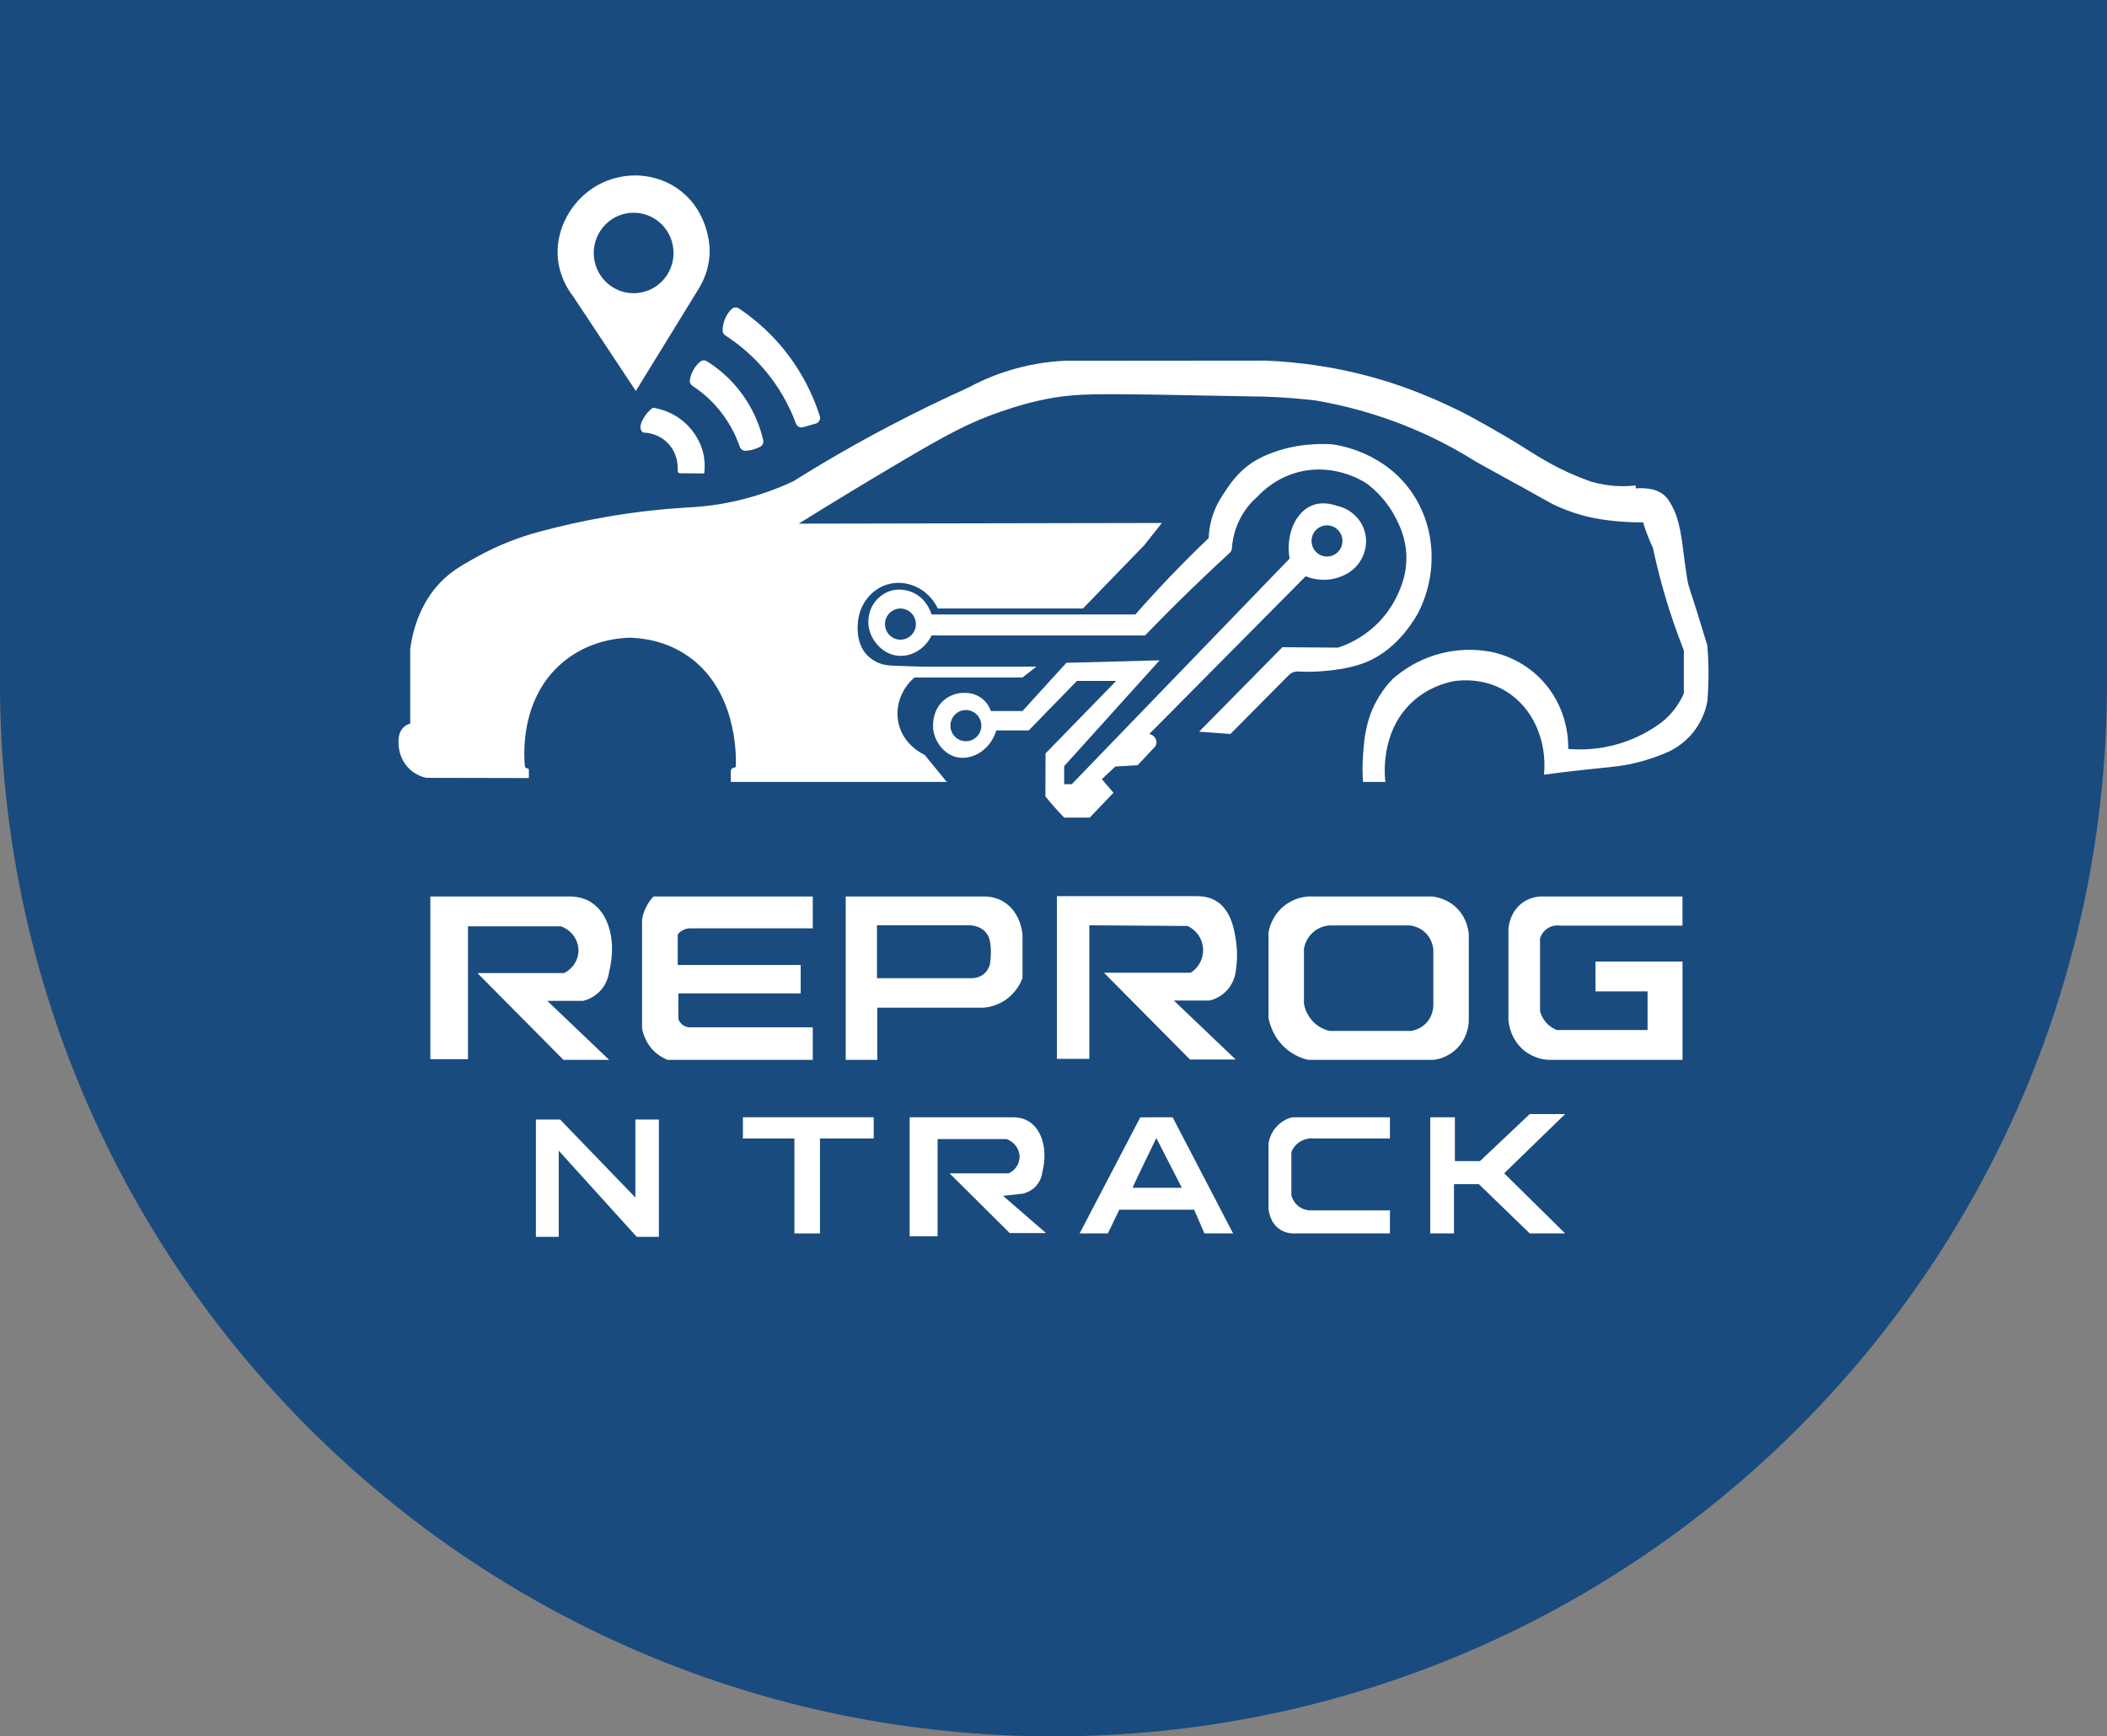 <svg xmlns="http://www.w3.org/2000/svg" width="182" height="150" viewBox="0 0 182 150" fill="none"><rect x="0" y="0" width="182" height="150" fill="#808080" stroke="none"/><path d="M0 0H182V59C182 109.258 141.258 150 91 150C40.742 150 0 109.258 0 59V0Z" fill="#194B7F"></path><g clip-path="url(#clip0_100_2)"><path d="M38.123 55.951V53.14L42.071 49.86L55.318 46.19H67.151H84.766L98.81 45.8V47.127L93.547 52.565H81.007C80.181 50.824 78.257 49.976 76.591 50.507C75.197 50.95 74.187 52.297 74.096 53.874C74.082 54.102 73.935 55.581 74.893 56.588C75.231 56.944 75.601 57.129 75.743 57.199C76.341 57.492 76.845 57.503 77.898 57.533C78.229 57.542 79.217 57.589 79.768 57.589C83.019 57.589 86.27 57.589 89.522 57.589L88.322 58.526C85.213 58.526 82.103 58.526 78.994 58.526C77.799 59.546 77.269 61.128 77.639 62.587C78.088 64.362 79.655 65.109 79.866 65.206C75.452 65.516 71.038 65.829 66.624 66.14C66.417 66.013 66.223 65.88 66.041 65.741C63.542 63.838 62.929 60.61 62.759 58.761C61.932 57.83 61.107 56.899 60.28 55.968L52.268 53.91L42.921 58.233L36.883 58.058L38.123 55.951Z" fill="white"></path><path d="M79.867 65.207C80.505 65.987 81.144 66.767 81.782 67.547H63.127V66.614C63.127 66.45 63.259 66.316 63.423 66.316C63.497 66.316 63.558 66.258 63.561 66.185C63.601 65.201 63.635 59.499 59.311 56.601C57.425 55.337 55.472 55.115 54.361 55.09C53.402 55.12 50.875 55.329 48.633 57.199C44.958 60.263 45.232 65.134 45.34 66.188C45.351 66.294 45.44 66.374 45.546 66.374C45.621 66.374 45.683 66.435 45.683 66.511V67.214C42.723 67.208 39.761 67.202 36.799 67.195C36.502 67.125 35.788 66.914 35.203 66.258C34.265 65.21 34.421 63.886 34.448 63.681C34.463 63.558 34.531 63.111 34.912 62.783C35.106 62.616 35.307 62.544 35.435 62.51V56.038C35.894 52.749 37.388 50.969 38.106 50.241C38.979 49.356 39.857 48.854 41.038 48.192C43.167 46.996 45.096 46.34 46.466 45.967C48.26 45.476 50.239 45.02 52.388 44.649C54.848 44.224 57.141 43.977 59.218 43.849C60.878 43.78 62.952 43.527 65.247 42.834C66.474 42.462 67.563 42.027 68.507 41.585C71.068 39.981 73.861 38.358 76.886 36.773C79.195 35.563 81.44 34.477 83.601 33.503C84.468 33.033 85.513 32.552 86.727 32.145C88.74 31.474 90.553 31.235 91.952 31.165C97.728 31.16 103.504 31.155 109.281 31.151C112.08 31.26 115.713 31.688 119.777 32.948C123.618 34.14 126.809 35.872 127.041 35.997C129.21 37.165 131.052 38.305 131.052 38.305C132.701 39.325 134.083 40.271 136.297 41.175C136.768 41.367 137.161 41.511 137.429 41.605C137.765 41.703 138.133 41.791 138.531 41.858C139.592 42.039 140.536 42.022 141.292 41.941V42.189C141.516 42.167 141.782 42.159 142.083 42.181C142.364 42.203 142.614 42.248 142.823 42.298C142.909 42.32 143.213 42.414 143.505 42.598C143.975 42.895 144.205 43.304 144.444 43.74C144.747 44.293 144.872 44.766 144.995 45.223C145.12 45.694 145.19 46.115 145.246 46.463C145.312 46.874 145.348 47.18 145.362 47.293C145.459 48.124 145.636 49.406 145.735 49.988C145.89 50.9 146.035 51.021 146.812 53.579C147.035 54.311 147.258 55.044 147.48 55.775C147.531 56.396 147.565 57.053 147.576 57.747C147.591 58.762 147.551 59.708 147.48 60.577C147.382 61.111 147.117 62.151 146.318 63.183C145.428 64.334 144.355 64.851 143.851 65.057C143.341 65.273 142.584 65.563 141.64 65.813C140.299 66.168 139.33 66.244 138.016 66.376C136.929 66.483 135.347 66.657 133.371 66.922C133.644 63.942 132.394 61.147 130.12 59.738C128.255 58.582 126.315 58.742 125.592 58.84C124.804 58.996 123.27 59.421 121.915 60.714C119.196 63.307 119.611 67.086 119.67 67.547H117.735C117.695 66.997 117.665 66.199 117.735 65.243C117.831 63.9 117.966 62.268 118.896 60.558C119.164 60.066 119.602 59.374 120.308 58.645C121.016 58.025 122.514 56.882 124.739 56.38C126.525 55.977 128.026 56.157 128.9 56.332C129.597 56.483 131.783 57.053 133.511 59.12C135.444 61.434 135.474 64.034 135.461 64.698C136.449 64.784 138.054 64.797 139.912 64.23C141.58 63.721 142.806 62.941 143.566 62.37C143.965 62.046 144.465 61.567 144.911 60.891C145.143 60.538 145.317 60.199 145.448 59.897V56.188C145.131 55.384 144.821 54.547 144.524 53.674C143.764 51.439 143.199 49.307 142.778 47.325C142.646 47.051 142.516 46.759 142.391 46.448C142.203 45.982 142.05 45.537 141.926 45.12C141.176 45.131 140.33 45.102 139.411 45.003C138.759 44.933 137.975 44.847 136.972 44.594C136.633 44.508 135.709 44.261 134.554 43.754C133.98 43.502 133.95 43.449 131.709 42.211C130.811 41.714 130.88 41.76 129.328 40.902C128.598 40.499 127.984 40.159 127.529 39.906C126.075 38.989 124.767 38.302 123.717 37.797C122.42 37.174 120.336 36.267 117.654 35.505C116.072 35.055 114.694 34.776 113.635 34.596C112.626 34.477 111.118 34.327 109.282 34.265C109.202 34.262 108.661 34.252 107.579 34.233C106.581 34.215 105.344 34.193 104.947 34.187C101.681 34.13 100.931 34.105 99.722 34.09C95.338 34.031 93.146 34.001 91.091 34.343C89.102 34.674 87.654 35.153 86.583 35.514C83.793 36.451 81.823 37.519 77.585 40.024C74.891 41.616 72.018 43.352 68.993 45.237L100.362 45.178L98.814 47.13H65.993C62.646 47.13 58.877 47.329 54.786 47.882C51.901 48.27 49.231 48.784 46.796 49.356C45.261 49.734 43.368 50.385 41.382 51.545C40.589 52.008 39.886 52.492 39.267 52.967C39.097 53.16 38.782 53.574 38.682 54.178C38.637 54.444 38.646 54.678 38.668 54.859H47.105C47.957 54.317 49.335 53.582 51.169 53.18C52.92 52.796 54.41 52.865 55.388 52.985C56.455 53.107 58.461 53.485 60.536 54.859C63.003 56.494 64.2 58.632 64.677 59.623C65.141 61.47 65.606 63.319 66.07 65.167C70.668 65.179 75.268 65.193 79.867 65.207Z" fill="white"></path><path d="M55.566 37.366C55.51 37.365 55.441 37.276 55.385 37.171C55.174 36.779 55.537 36.211 55.696 35.962C55.817 35.772 56.032 35.488 56.393 35.221C56.868 35.292 58.267 35.567 59.43 36.782C59.701 37.065 60.608 38.039 60.824 39.575C60.899 40.117 60.868 40.577 60.824 40.902C60.125 40.896 59.427 40.89 58.729 40.883C58.62 40.883 58.534 40.793 58.54 40.684C58.566 40.234 58.531 39.172 57.707 38.306C56.941 37.499 55.979 37.379 55.566 37.366Z" fill="white"></path><path d="M59.813 33.332C59.645 33.223 59.557 33.028 59.59 32.83C59.636 32.547 59.743 32.17 59.992 31.794C60.144 31.564 60.311 31.39 60.466 31.257C60.633 31.112 60.871 31.091 61.059 31.209C61.887 31.724 63.107 32.641 64.172 34.137C65.23 35.622 65.702 37.07 65.925 38.025C65.976 38.249 65.875 38.478 65.675 38.586C65.516 38.672 65.324 38.756 65.101 38.822C64.846 38.897 64.609 38.93 64.407 38.939C64.186 38.95 63.982 38.816 63.907 38.605C63.575 37.648 62.943 36.269 61.732 34.957C61.071 34.238 60.395 33.712 59.813 33.332Z" fill="white"></path><path d="M62.655 28.978C62.502 28.88 62.415 28.708 62.42 28.525C62.426 28.222 62.486 27.791 62.722 27.343C62.859 27.079 63.025 26.872 63.18 26.717C63.353 26.541 63.624 26.511 63.83 26.647C65.107 27.501 66.917 28.955 68.499 31.238C69.705 32.976 70.4 34.652 70.811 35.936C70.9 36.217 70.741 36.515 70.459 36.595L69.369 36.904C69.112 36.977 68.841 36.84 68.749 36.587C68.344 35.491 67.676 34.057 66.555 32.584C65.199 30.804 63.715 29.662 62.655 28.978Z" fill="white"></path><path d="M58.83 16.517C57.376 15.369 55.811 15.19 55.114 15.16C54.688 15.141 52.646 15.096 50.779 16.556C49.116 17.856 47.921 20.094 48.206 22.482C48.384 23.981 49.087 25.055 49.496 25.586C51.304 28.316 53.112 31.044 54.922 33.774C56.73 30.834 58.54 27.891 60.348 24.951C60.718 24.348 61.169 23.408 61.282 22.158C61.282 22.158 61.293 22.038 61.299 21.926C61.348 20.906 61.019 18.246 58.83 16.517ZM54.733 25.33C52.829 25.33 51.287 23.773 51.287 21.854C51.287 19.933 52.831 18.377 54.733 18.377C56.637 18.377 58.179 19.934 58.179 21.854C58.181 23.773 56.637 25.33 54.733 25.33Z" fill="white"></path><path d="M122.071 42.715C119.681 39.072 115.695 38.466 115.066 38.382C112.733 38.242 111.007 38.708 110.016 39.066C108.875 39.476 108.236 39.909 108.088 40.01C106.864 40.857 106.183 41.897 105.731 42.589C105.432 43.045 105.132 43.51 104.868 44.2C104.52 45.114 104.426 45.929 104.404 46.484C103.347 47.491 102.266 48.564 101.171 49.704C100.074 50.849 99.043 51.978 98.075 53.081H80.465C80.409 52.893 80.055 51.755 78.898 51.206C78.106 50.832 77.37 50.938 77.099 50.991C76.842 51.056 76.192 51.261 75.667 51.88C74.98 52.687 74.997 53.622 75.009 53.861C75.034 54.356 75.184 54.741 75.293 54.964C75.351 55.09 75.988 56.388 77.381 56.623C78.596 56.827 79.872 56.134 80.468 54.895H98.909C100.162 53.596 101.47 52.279 102.839 50.952C103.975 49.848 105.102 48.786 106.217 47.763C106.331 47.658 106.401 47.514 106.412 47.358C106.455 46.727 106.613 45.745 107.174 44.705C107.635 43.847 108.202 43.264 108.606 42.909C109.107 42.375 110.324 41.23 112.248 40.76C115.181 40.043 117.528 41.436 118.011 41.738C118.65 42.212 119.82 43.214 120.642 44.9C120.915 45.458 121.398 46.448 121.472 47.835C121.519 48.694 121.393 49.406 121.271 49.887C121.054 50.694 120.452 52.499 118.785 54.055C117.58 55.179 116.323 55.703 115.572 55.948L110.773 55.909L103.574 63.21L106.283 63.405L111.312 58.333C111.532 58.111 111.835 57.994 112.146 58.009C112.736 58.041 113.465 58.045 114.295 57.977C114.8 57.934 116.431 57.8 117.803 57.283C120.308 56.338 121.793 54.177 122.461 53.018C124.186 49.69 124.051 45.733 122.071 42.715ZM77.779 55.261C77.042 55.261 76.444 54.658 76.444 53.914C76.444 53.171 77.042 52.568 77.779 52.568C78.516 52.568 79.113 53.171 79.113 53.914C79.113 54.656 78.516 55.261 77.779 55.261Z" fill="white"></path><path d="M99.275 63.408C103.777 58.867 108.28 54.324 112.782 49.782C113.143 49.927 113.858 50.16 114.766 50.065C115.458 49.993 115.987 49.759 116.304 49.587C117.571 48.894 118.229 47.455 117.93 46.098C117.665 44.895 116.69 43.947 115.453 43.691C114.989 43.527 114.177 43.334 113.363 43.652C111.95 44.204 111.045 46.09 111.389 48.259L92.579 67.742H91.921C91.921 67.224 91.921 66.703 91.921 66.185C94.669 63.138 97.417 60.091 100.165 57.044C97.481 57.116 94.798 57.188 92.113 57.258C90.85 58.648 89.585 60.036 88.322 61.426H85.594C85.506 61.183 85.314 60.756 84.897 60.402C83.973 59.613 82.781 59.891 82.614 59.933C81.942 60.102 81.524 60.489 81.414 60.597C80.4 61.584 80.607 63.016 80.621 63.096C80.788 64.128 81.539 65.135 82.595 65.399C83.942 65.737 85.55 64.801 86.06 63.096C86.995 63.096 87.93 63.096 88.865 63.096C90.252 61.672 91.639 60.246 93.026 58.82C94.155 58.82 95.284 58.82 96.414 58.82C94.38 60.909 92.347 62.997 90.313 65.085C90.308 66.322 90.303 67.558 90.299 68.795C90.551 69.109 90.822 69.429 91.112 69.757C91.385 70.066 91.658 70.356 91.924 70.63C92.66 70.63 93.395 70.63 94.13 70.63L96.182 68.482L95.175 67.311L96.337 66.218L98.272 66.101C98.71 65.632 99.149 65.164 99.588 64.695C99.614 64.676 99.911 64.45 99.897 64.089C99.883 63.77 99.629 63.48 99.275 63.408ZM114.625 45.384C115.362 45.384 115.959 45.987 115.959 46.73C115.959 47.474 115.362 48.077 114.625 48.077C113.888 48.077 113.29 47.474 113.29 46.73C113.289 45.989 113.888 45.384 114.625 45.384ZM83.431 64.033C82.694 64.033 82.097 63.43 82.097 62.687C82.097 61.943 82.694 61.34 83.431 61.34C84.168 61.34 84.766 61.943 84.766 62.687C84.766 63.43 84.168 64.033 83.431 64.033Z" fill="white"></path><path d="M48.728 84.062C46.232 84.062 43.735 84.062 41.238 84.062L48.669 91.558H52.617L47.276 86.464H50.353C50.614 86.405 51.261 86.217 51.824 85.624C52.454 84.96 52.584 84.203 52.617 83.945C53.266 81.328 52.611 78.916 51.044 77.937C50.708 77.726 50.121 77.453 49.23 77.443C45.211 77.443 41.191 77.443 37.172 77.443V91.499H40.424V80.02C43.1 80.02 45.777 80.02 48.455 80.02C49.407 80.367 50.019 81.276 49.965 82.225C49.923 83.002 49.445 83.701 48.728 84.062Z" fill="white"></path><path d="M105.167 77.909C104.478 77.439 103.735 77.415 103.353 77.415C99.334 77.415 95.315 77.415 91.296 77.415V91.471C92.229 91.471 93.163 91.471 94.096 91.471C94.096 87.626 94.096 83.779 94.096 79.933C96.923 79.952 99.75 79.972 102.577 79.992C103.34 80.337 103.856 81.076 103.918 81.915C103.98 82.764 103.568 83.583 102.848 84.032C100.352 84.032 97.855 84.032 95.358 84.032L102.789 91.529H106.737L101.396 86.434H104.474C104.745 86.37 105.385 86.18 105.944 85.594C106.647 84.857 106.746 83.987 106.766 83.731C106.844 83.198 106.91 82.399 106.782 81.446C106.666 80.561 106.424 78.766 105.167 77.909Z" fill="white"></path><path d="M88.354 103.117C88.546 103.073 89.028 102.937 89.446 102.503C89.913 102.017 90.009 101.463 90.034 101.274C90.516 99.358 90.029 97.594 88.867 96.878C88.618 96.723 88.182 96.523 87.521 96.517C84.54 96.517 81.558 96.517 78.576 96.517V106.801H80.988V98.403C82.975 98.403 84.961 98.403 86.947 98.403C87.654 98.656 88.107 99.323 88.066 100.017C88.034 100.582 87.679 101.094 87.147 101.36C85.439 101.36 83.73 101.36 82.022 101.36C83.755 103.081 85.487 104.802 87.218 106.523C88.263 106.523 89.308 106.523 90.353 106.523C89.114 105.448 87.876 104.375 86.637 103.303C87.21 103.24 87.783 103.178 88.354 103.117Z" fill="white"></path><path d="M70.208 88.747H59.526C59.429 88.739 59.201 88.708 58.975 88.543C58.732 88.365 58.633 88.137 58.597 88.044C58.597 87.303 58.597 86.561 58.597 85.819H69.163V83.359H58.54V80.725C58.613 80.631 58.744 80.487 58.946 80.373C59.209 80.225 59.456 80.201 59.584 80.198C63.126 80.198 66.666 80.198 70.207 80.198V77.445H56.447C56.26 77.645 56.015 77.948 55.809 78.363C55.6 78.782 55.507 79.165 55.461 79.438C55.461 82.567 55.461 85.697 55.461 88.827C55.524 89.181 55.735 90.075 56.506 90.818C56.927 91.224 57.367 91.443 57.667 91.56C61.847 91.56 66.027 91.56 70.207 91.56V88.747H70.208Z" fill="white"></path><path d="M86.726 86.464C87.766 85.81 88.189 84.849 88.322 84.502C88.322 83.244 88.322 81.985 88.322 80.725C88.303 80.504 88.122 78.751 86.667 77.884C86.075 77.532 85.493 77.457 85.128 77.445C81.103 77.445 77.078 77.445 73.052 77.445V91.56H75.78V87.05H84.953C85.329 87.018 86.015 86.911 86.726 86.464ZM83.793 84.502H75.752V79.934C78.403 79.934 81.055 79.934 83.707 79.934C83.832 79.933 84.671 79.934 85.187 80.589C85.385 80.84 85.469 81.103 85.506 81.282C85.56 81.591 85.602 81.972 85.592 82.405C85.586 82.742 85.551 83.045 85.506 83.303C85.464 83.464 85.362 83.773 85.089 84.045C84.583 84.549 83.906 84.51 83.793 84.502Z" fill="white"></path><path d="M111.052 90.564C111.793 91.215 112.574 91.46 112.996 91.56C116.616 91.56 120.234 91.56 123.852 91.56C124.14 91.521 125.109 91.355 125.912 90.506C126.784 89.586 126.86 88.496 126.871 88.222C126.871 85.724 126.871 83.225 126.871 80.726C126.851 80.433 126.745 79.43 125.942 78.558C125.058 77.6 123.946 77.47 123.678 77.447C120.118 77.447 116.557 77.447 112.996 77.447C112.656 77.47 111.753 77.579 110.906 78.266C109.866 79.111 109.626 80.247 109.572 80.55C109.572 83.009 109.572 85.469 109.572 87.929C109.649 88.341 109.937 89.584 111.052 90.564ZM112.634 81.949C112.669 81.752 112.824 81.02 113.496 80.473C114.043 80.03 114.626 79.959 114.846 79.944C117.147 79.944 119.446 79.944 121.746 79.944C121.92 79.959 122.638 80.044 123.209 80.662C123.728 81.224 123.796 81.873 123.81 82.061C123.81 83.675 123.81 85.29 123.81 86.903C123.802 87.079 123.754 87.784 123.191 88.379C122.672 88.927 122.045 89.035 121.859 89.06C119.522 89.06 117.184 89.06 114.846 89.06C114.574 88.996 114.069 88.838 113.591 88.416C112.871 87.784 112.685 86.981 112.634 86.714C112.634 85.126 112.634 83.537 112.634 81.949Z" fill="white"></path><path d="M133.634 80.226C134.128 79.881 134.65 79.945 134.766 79.963C138.288 79.963 141.81 79.963 145.332 79.963V77.445H133.083C132.789 77.457 132.124 77.531 131.487 78.001C130.417 78.793 130.311 80.058 130.297 80.256C130.297 82.872 130.297 85.488 130.297 88.104C130.317 88.369 130.445 89.733 131.603 90.71C132.452 91.427 133.381 91.537 133.723 91.56C137.593 91.56 141.463 91.56 145.334 91.56V83.067H137.816V85.644H142.315V88.983H134.478C134.279 88.905 133.947 88.746 133.636 88.427C133.234 88.015 133.083 87.563 133.026 87.343C133.026 85.254 133.026 83.166 133.026 81.078C133.063 80.946 133.207 80.525 133.634 80.226Z" fill="white"></path><path d="M54.882 103.448L48.38 96.712H46.29V106.845H48.263V99.406L54.998 106.845H56.914V96.712H54.882V103.448Z" fill="white"></path><path d="M64.171 96.712V98.352H68.622V106.551H70.828V98.352H75.472V96.517H64.171V96.712Z" fill="white"></path><path d="M98.496 96.522C96.75 99.865 95.004 103.207 93.257 106.551H95.696L96.683 104.502H103.147L104.037 106.551H106.514L101.289 96.517C100.357 96.518 99.427 96.52 98.496 96.522ZM97.843 102.608C97.784 102.608 99.885 98.313 99.885 98.313L102.082 102.608C102.082 102.608 97.902 102.608 97.843 102.608Z" fill="white"></path><path d="M110.364 97.22C109.753 97.822 109.609 98.536 109.572 98.781C109.572 100.643 109.572 102.503 109.572 104.365C109.576 104.488 109.644 105.617 110.578 106.22C111.08 106.543 111.589 106.559 111.816 106.551C114.564 106.551 117.312 106.551 120.06 106.551V104.56H113.249C113.08 104.563 112.714 104.547 112.338 104.325C111.759 103.983 111.583 103.407 111.546 103.271C111.546 102.022 111.546 100.773 111.546 99.523C111.618 99.348 111.796 98.987 112.183 98.703C112.765 98.277 113.399 98.333 113.558 98.352C115.726 98.352 117.893 98.352 120.06 98.352V96.517H111.623C111.372 96.579 110.844 96.748 110.364 97.22Z" fill="white"></path><path d="M132.134 96.243L127.838 100.304H125.671V96.517H123.542V106.551H125.593V102.295C126.309 102.295 127.025 102.295 127.742 102.295C129.207 103.713 130.671 105.133 132.136 106.551H135.193L129.93 101.358L135.193 96.243H132.134Z" fill="white"></path></g><defs><clipPath id="clip0_100_2"><rect width="114" height="92" fill="white" transform="translate(34 15)"></rect></clipPath></defs></svg>